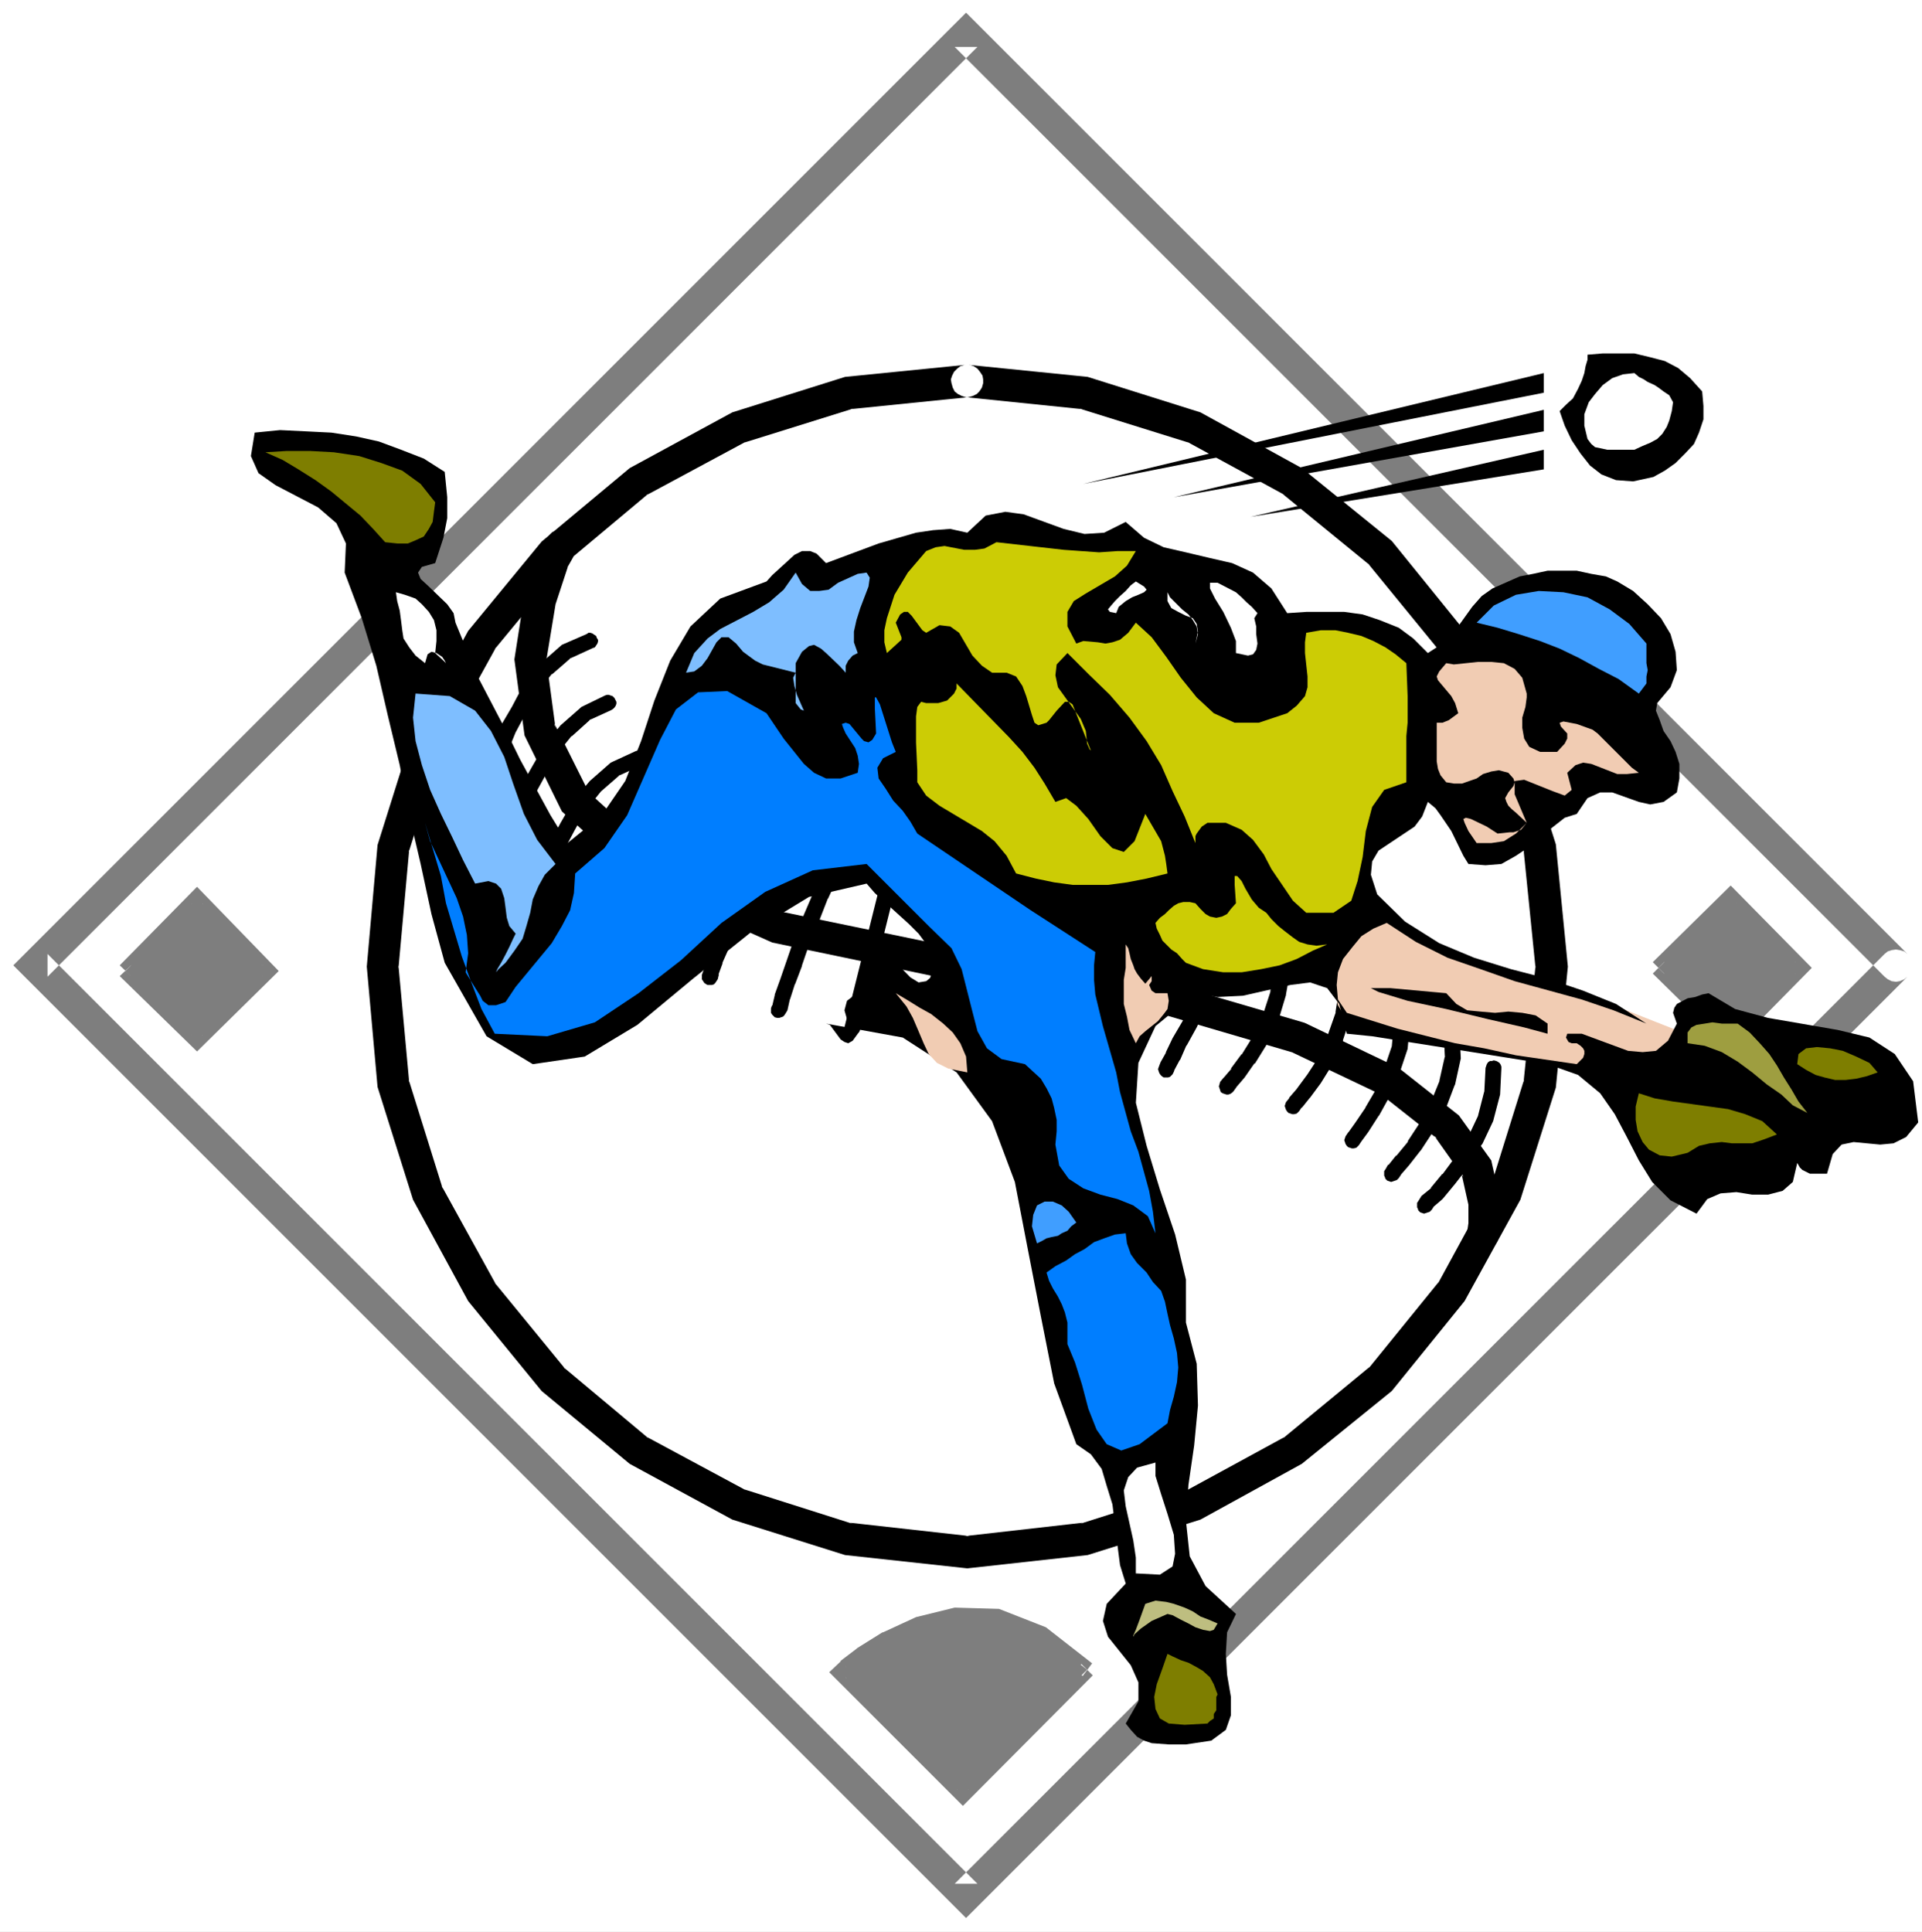 <?xml version="1.0" encoding="UTF-8" standalone="no"?>
<svg
   version="1.0"
   width="129.724mm"
   height="130.394mm"
   id="svg62"
   sodipodi:docname="Pitcher 17.wmf"
   xmlns:inkscape="http://www.inkscape.org/namespaces/inkscape"
   xmlns:sodipodi="http://sodipodi.sourceforge.net/DTD/sodipodi-0.dtd"
   xmlns="http://www.w3.org/2000/svg"
   xmlns:svg="http://www.w3.org/2000/svg">
  <rect width="100%" height="100%" fill="#333333" stroke="none"/>
  <sodipodi:namedview
     id="namedview62"
     pagecolor="#ffffff"
     bordercolor="#000000"
     borderopacity="0.25"
     inkscape:showpageshadow="2"
     inkscape:pageopacity="0.0"
     inkscape:pagecheckerboard="0"
     inkscape:deskcolor="#d1d1d1"
     inkscape:document-units="mm" />
  <defs
     id="defs1">
    <pattern
       id="WMFhbasepattern"
       patternUnits="userSpaceOnUse"
       width="6"
       height="6"
       x="0"
       y="0" />
  </defs>
  <path
     style="fill:#ffffff;fill-opacity:1;fill-rule:evenodd;stroke:none"
     d="M 0,492.829 H 490.294 V 0 H 0 Z"
     id="path1" />
  <path
     style="fill:#7e7e7e;fill-opacity:1;fill-rule:evenodd;stroke:none"
     d="m 277.305,425.933 -31.674,31.993 -31.189,-31.347 1.293,-1.293 4.04,-3.07 6.464,-4.04 8.08,-3.716 9.373,-2.424 10.827,0.323 11.312,4.524 z"
     id="path2" />
  <path
     style="fill:#7e7e7e;fill-opacity:1;fill-rule:evenodd;stroke:none"
     d="m 275.851,424.479 -31.674,31.993 h 2.909 l -31.189,-31.347 -0.162,2.909 1.454,-1.293 -0.162,0.162 4.04,-3.07 h -0.162 l 6.464,-4.04 -0.323,0.162 8.08,-3.716 -0.323,0.162 9.373,-2.262 h -0.646 l 10.827,0.323 -0.646,-0.162 11.474,4.524 -0.485,-0.323 11.474,9.049 2.424,-3.232 -11.797,-9.21 -11.958,-4.686 -11.312,-0.323 -9.858,2.424 -8.403,3.878 h -0.162 l -6.464,4.04 -0.162,0.162 -4.04,3.07 v 0.162 l -2.909,2.747 34.098,34.094 33.128,-33.286 z"
     id="path3" />
  <path
     style="fill:#7e7e7e;fill-opacity:1;fill-rule:evenodd;stroke:none"
     d="m 31.997,247.707 18.261,17.774 18.099,-17.774 -18.099,-18.582 z"
     id="path4" />
  <path
     style="fill:#7e7e7e;fill-opacity:1;fill-rule:evenodd;stroke:none"
     d="m 30.542,249 19.715,19.228 20.846,-20.521 -20.846,-21.491 -19.715,20.036 2.909,2.747 18.261,-18.42 h -2.909 l 18.099,18.42 v -2.747 l -18.099,17.774 h 2.909 l -18.261,-17.774 z"
     id="path5" />
  <path
     style="fill:#7e7e7e;fill-opacity:1;fill-rule:evenodd;stroke:none"
     d="M 423.068,246.899 441.491,265.158 459.428,246.899 441.491,228.802 Z"
     id="path6" />
  <path
     style="fill:#7e7e7e;fill-opacity:1;fill-rule:evenodd;stroke:none"
     d="m 421.614,248.353 19.877,19.552 20.685,-21.006 -20.685,-21.006 -19.877,19.552 2.909,2.909 18.422,-18.097 h -2.909 l 17.938,18.097 v -2.909 l -17.938,18.259 h 2.909 l -18.422,-18.259 z"
     id="path7" />
  <path
     style="fill:#7e7e7e;fill-opacity:1;fill-rule:evenodd;stroke:none"
     d="m 480.759,249.161 0.808,0.646 0.97,0.485 1.131,0.162 0.97,-0.162 1.131,-0.485 0.808,-0.646 0.646,-0.808 0.323,-0.97 0.162,-1.131 -0.162,-0.97 -0.323,-0.97 -0.646,-0.97 L 246.44,3.232 3.394,246.253 246.44,489.274 486.577,249.161 l 0.646,-0.808 0.323,-0.97 0.162,-1.131 -0.162,-0.97 -0.323,-0.97 -0.646,-0.97 -0.808,-0.646 -1.131,-0.323 -0.97,-0.162 -1.131,0.162 -0.97,0.323 -0.808,0.646 -237.229,237.204 h 5.818 L 12.12,243.344 v 5.817 L 249.349,11.957 h -5.818 z"
     id="path8" />
  <path
     style="fill:#000000;fill-opacity:1;fill-rule:evenodd;stroke:none"
     d="m 247.086,101.313 1.131,-0.323 0.97,-0.485 0.646,-0.646 0.646,-0.969 0.323,-1.131 v -0.969 l -0.162,-0.969 -0.646,-0.969 -0.646,-0.808 -0.97,-0.646 -0.97,-0.323 h -1.131 l -30.704,3.07 -28.765,9.049 -26.179,14.219 -22.462,18.744 -18.746,22.783 -14.059,25.853 -9.05,28.762 -2.747,31.024 2.747,30.701 9.05,28.762 14.059,25.853 18.746,22.945 22.462,18.582 26.179,14.219 28.765,9.049 31.189,3.393 30.704,-3.393 28.765,-9.049 25.856,-14.219 22.947,-18.582 18.584,-22.945 14.221,-25.853 9.05,-28.6 3.07,-30.862 -3.07,-31.186 -9.05,-28.6 -14.221,-25.853 -18.584,-22.945 -22.947,-18.582 -25.856,-14.219 -28.765,-9.049 -30.381,-3.07 h -0.97 l -1.131,0.323 -0.808,0.646 -0.808,0.808 -0.485,0.969 -0.323,0.969 0.162,0.969 0.323,1.131 0.485,0.969 0.808,0.646 0.97,0.485 0.97,0.323 29.896,3.07 -0.808,-0.162 27.957,8.725 -0.646,-0.323 25.21,13.735 -0.646,-0.323 22.139,18.097 -0.485,-0.485 18.099,22.137 -0.323,-0.646 13.736,25.207 -0.323,-0.646 8.726,27.792 -0.162,-0.808 3.07,30.378 v -0.808 l -3.07,29.893 0.162,-0.808 -8.726,27.954 0.323,-0.808 -13.736,25.207 0.323,-0.646 -18.099,22.298 0.485,-0.646 -22.139,18.259 0.646,-0.485 -25.21,13.735 0.646,-0.323 -27.957,8.887 0.808,-0.323 -29.896,3.393 h 0.97 l -30.381,-3.393 0.808,0.323 -27.957,-8.887 0.646,0.323 -25.533,-13.735 0.646,0.485 -21.816,-18.259 0.646,0.646 -18.261,-22.298 0.485,0.646 -13.898,-25.207 0.323,0.808 -8.726,-27.954 0.162,0.808 -2.747,-29.893 v 0.808 l 2.747,-30.378 -0.162,0.808 8.726,-27.792 -0.323,0.646 13.898,-25.207 -0.485,0.646 18.261,-22.137 -0.646,0.485 21.816,-18.259 -0.646,0.485 25.533,-13.735 -0.646,0.323 27.957,-8.725 -0.808,0.162 z"
     id="path9" />
  <path
     style="fill:#ffffff;fill-opacity:1;fill-rule:evenodd;stroke:none"
     d="m 143.016,139.285 -1.939,3.716 -3.394,10.341 -2.424,14.866 2.424,18.259 9.05,18.097 19.554,17.774 31.997,14.219 48.48,10.018 49.126,7.756 35.229,10.341 23.594,11.149 14.544,11.472 7.434,10.503 1.939,8.725 v 5.979 l -0.323,2.424 z"
     id="path10" />
  <path
     style="fill:#000000;fill-opacity:1;fill-rule:evenodd;stroke:none"
     d="m 146.733,141.224 0.323,-0.97 0.162,-1.131 -0.162,-0.97 -0.485,-0.97 -0.646,-0.97 -0.808,-0.485 -1.131,-0.485 h -0.97 l -1.131,0.162 -0.97,0.323 -0.808,0.808 -0.646,0.808 -2.101,4.04 -3.555,10.826 -0.162,0.485 -2.424,15.512 2.586,19.39 9.534,19.39 20.685,18.744 32.966,14.704 48.803,10.18 h 0.323 l 49.126,7.756 -0.485,-0.162 35.229,10.341 -0.485,-0.162 23.432,11.149 -0.808,-0.485 14.544,11.472 -0.808,-0.808 7.434,10.503 -0.646,-1.616 1.939,8.725 v -0.808 5.979 -0.485 l -0.323,2.262 v 1.131 l 0.323,0.97 0.485,0.97 0.646,0.808 0.97,0.485 0.97,0.323 h 1.131 l 1.131,-0.323 0.808,-0.485 0.808,-0.808 0.485,-0.808 0.323,-1.131 0.323,-2.262 v -0.646 -6.463 l -2.262,-10.018 -8.242,-11.472 -15.352,-12.119 -23.917,-11.472 -0.485,-0.162 -35.39,-10.341 -0.485,-0.162 -49.126,-7.756 h 0.162 l -48.48,-10.018 0.808,0.162 -31.997,-14.058 1.131,0.646 -19.554,-17.774 0.97,1.131 -9.05,-18.097 0.323,1.293 -2.424,-18.097 v 1.131 l 2.424,-14.704 -0.162,0.485 3.394,-10.341 -0.323,0.646 z"
     id="path11" />
  <path
     style="fill:#000000;fill-opacity:1;fill-rule:evenodd;stroke:none"
     d="m 124.917,194.546 v 0.485 l 0.323,0.485 0.323,0.323 0.323,0.323 0.485,0.323 h 0.485 0.646 l 0.485,-0.323 0.323,-0.323 0.323,-0.323 0.323,-0.485 v -0.485 -1.131 l -0.162,0.646 0.97,-2.909 v 0 l 1.778,-4.363 -0.162,0.323 2.586,-4.848 3.07,-5.655 -0.162,0.162 4.04,-5.009 -0.162,0.323 5.01,-4.363 -0.485,0.323 5.979,-2.747 0.485,-0.162 0.323,-0.485 0.323,-0.485 0.162,-0.485 v -0.485 l -0.323,-0.485 -0.162,-0.485 -0.485,-0.323 -0.485,-0.323 -0.485,-0.162 h -0.485 l -0.485,0.323 -6.302,2.747 -5.333,4.686 -4.363,5.332 -3.07,5.817 -2.747,4.686 -0.162,0.323 -1.616,4.363 v 0 l -1.131,3.393 z"
     id="path12" />
  <path
     style="fill:#000000;fill-opacity:1;fill-rule:evenodd;stroke:none"
     d="m 129.926,210.058 v 0.646 0.485 l 0.323,0.485 0.323,0.323 0.323,0.323 0.485,0.162 0.646,0.162 0.485,-0.162 0.485,-0.162 0.323,-0.323 0.323,-0.485 0.323,-0.485 0.323,-1.293 -0.162,0.162 1.131,-3.07 v 0 l 1.293,-4.363 -0.162,0.323 2.747,-5.009 2.909,-5.332 -0.162,0.162 4.04,-5.009 -0.162,0.323 5.01,-4.524 -0.485,0.323 5.656,-2.585 0.485,-0.323 0.323,-0.323 0.323,-0.485 0.162,-0.485 v -0.485 l -0.323,-0.646 -0.162,-0.323 -0.485,-0.485 -0.485,-0.162 -0.485,-0.162 h -0.485 l -0.485,0.162 -5.979,2.908 -5.333,4.686 -4.202,5.171 -0.162,0.323 -3.07,5.332 -2.909,5.171 -1.293,4.524 v 0 l -0.97,3.07 -0.162,0.162 z"
     id="path13" />
  <path
     style="fill:#000000;fill-opacity:1;fill-rule:evenodd;stroke:none"
     d="m 137.36,224.762 v 0.485 l 0.323,0.485 0.323,0.485 0.323,0.323 0.485,0.162 h 0.485 0.646 l 0.485,-0.162 0.323,-0.323 0.323,-0.485 0.323,-0.485 v -0.485 -1.293 0.485 l 0.97,-3.07 -0.162,0.162 1.778,-4.363 -0.162,0.323 2.747,-5.171 2.909,-5.332 -0.162,0.323 4.04,-5.009 -0.162,0.162 5.01,-4.363 -0.485,0.323 5.979,-2.747 0.485,-0.162 0.323,-0.485 0.323,-0.323 0.162,-0.646 v -0.485 l -0.323,-0.485 -0.162,-0.485 -0.485,-0.323 -0.485,-0.323 h -0.485 -0.485 l -0.485,0.162 -6.302,2.909 -5.333,4.686 -4.202,5.009 -0.162,0.323 -3.07,5.332 -2.747,5.171 -0.162,0.162 -1.616,4.363 -0.162,0.162 -0.97,3.393 z"
     id="path14" />
  <path
     style="fill:#000000;fill-opacity:1;fill-rule:evenodd;stroke:none"
     d="m 149.803,233.326 v 0.485 0.646 l 0.323,0.485 0.323,0.323 0.323,0.323 0.646,0.162 0.485,0.162 0.485,-0.162 0.485,-0.162 0.485,-0.323 0.162,-0.485 0.323,-0.485 0.323,-1.454 -0.162,0.323 0.97,-3.07 v 0.162 l 1.778,-4.524 -0.162,0.323 2.424,-4.848 -0.162,0.162 3.394,-5.655 -0.162,0.162 4.04,-5.009 -0.162,0.162 4.686,-4.363 -0.485,0.323 5.979,-2.585 0.485,-0.323 0.323,-0.323 0.323,-0.485 0.162,-0.485 v -0.485 l -0.323,-0.646 -0.162,-0.323 -0.485,-0.485 -0.323,-0.162 -0.646,-0.162 h -0.485 l -0.485,0.162 -6.302,2.908 -5.01,4.524 -0.162,0.162 -4.04,5.009 -0.162,0.323 -3.394,5.655 -0.162,0.162 -2.262,4.686 -0.162,0.323 -1.616,4.363 v 0 l -0.97,3.07 -0.162,0.162 z"
     id="path15" />
  <path
     style="fill:#000000;fill-opacity:1;fill-rule:evenodd;stroke:none"
     d="m 162.893,241.567 v 0.485 l 0.323,0.485 0.323,0.485 0.485,0.323 0.323,0.162 h 0.646 0.485 l 0.485,-0.162 0.323,-0.323 0.323,-0.485 0.323,-0.485 v -0.485 -0.97 l -0.162,0.646 1.131,-3.07 v 0 l 1.616,-4.363 -0.162,0.323 2.747,-5.009 2.909,-5.332 -0.162,0.162 4.04,-5.009 -0.162,0.162 4.686,-4.363 -0.485,0.323 5.979,-2.747 0.485,-0.162 0.323,-0.485 0.323,-0.323 0.162,-0.646 v -0.485 l -0.323,-0.485 -0.162,-0.485 -0.485,-0.323 -0.323,-0.323 h -0.646 -0.485 l -0.485,0.162 -6.302,2.909 -5.01,4.524 -0.162,0.162 -4.04,5.171 -0.162,0.162 -3.07,5.494 -2.586,5.009 -0.162,0.162 -1.778,4.363 v 0.162 l -1.131,3.393 z"
     id="path16" />
  <path
     style="fill:#000000;fill-opacity:1;fill-rule:evenodd;stroke:none"
     d="m 361.822,306.362 -0.323,0.485 v 0.485 0.646 l 0.162,0.323 0.162,0.485 0.485,0.485 0.485,0.162 0.485,0.162 0.485,-0.162 0.485,-0.162 0.485,-0.162 0.485,-0.485 0.646,-0.97 -0.323,0.323 2.262,-1.939 0.323,-0.323 3.07,-3.716 v 0 l 3.394,-4.363 v -0.162 l 3.394,-5.494 0.162,-0.162 2.747,-5.817 1.778,-6.787 0.323,-6.625 v -0.485 l -0.162,-0.485 -0.323,-0.485 -0.485,-0.323 -0.323,-0.162 -0.646,-0.162 -0.485,0.162 h -0.485 l -0.485,0.323 -0.323,0.485 -0.162,0.485 -0.162,0.485 -0.323,6.302 v -0.323 l -1.616,6.302 0.162,-0.323 -2.747,5.817 0.162,-0.323 -3.394,5.494 v -0.162 l -3.232,4.363 v -0.162 l -3.07,3.716 0.323,-0.162 -2.586,2.101 z"
     id="path17" />
  <path
     style="fill:#000000;fill-opacity:1;fill-rule:evenodd;stroke:none"
     d="m 353.419,298.282 -0.323,0.485 v 0.485 0.646 l 0.162,0.323 0.162,0.485 0.485,0.485 0.485,0.162 0.485,0.162 0.485,-0.162 0.485,-0.162 0.485,-0.162 0.485,-0.485 0.646,-0.97 -0.162,0.162 2.101,-2.424 v 0 l 2.909,-3.716 0.162,-0.162 3.07,-4.686 v -0.162 l 3.07,-5.332 0.162,-0.323 2.262,-5.979 0.162,-0.323 1.454,-6.625 -0.323,-6.786 -0.162,-0.485 -0.162,-0.485 -0.485,-0.323 -0.323,-0.323 -0.646,-0.162 h -0.485 -0.485 l -0.485,0.323 -0.323,0.323 -0.323,0.485 -0.162,0.485 v 0.485 l 0.323,6.463 v -0.646 l -1.454,6.463 0.162,-0.323 -2.424,5.979 0.162,-0.162 -2.909,5.332 v -0.162 l -3.07,4.686 h 0.162 l -3.07,3.716 v -0.162 l -1.939,2.424 h -0.162 z"
     id="path18" />
  <path
     style="fill:#000000;fill-opacity:1;fill-rule:evenodd;stroke:none"
     d="m 343.238,289.88 -0.162,0.485 -0.162,0.485 0.162,0.485 0.162,0.485 0.323,0.485 0.323,0.323 0.485,0.162 0.485,0.162 h 0.485 l 0.646,-0.162 0.323,-0.323 0.323,-0.323 0.646,-0.969 v 0 l 1.778,-2.424 v 0 l 2.586,-4.04 0.162,-0.162 2.586,-4.686 0.162,-0.162 2.424,-5.655 v -0.162 l 2.101,-6.302 0.646,-7.11 -0.646,-6.302 -0.162,-0.485 -0.162,-0.646 -0.485,-0.323 -0.485,-0.162 -0.485,-0.162 h -0.485 -0.485 l -0.485,0.323 -0.323,0.323 -0.323,0.485 -0.162,0.646 v 0.485 l 0.646,5.979 v -0.485 l -0.646,6.786 0.162,-0.485 -2.101,6.14 v -0.162 l -2.262,5.655 0.162,-0.162 -2.747,4.686 0.162,-0.162 -2.747,4.04 v 0 l -1.616,2.262 -0.162,0.162 z"
     id="path19" />
  <path
     style="fill:#000000;fill-opacity:1;fill-rule:evenodd;stroke:none"
     d="m 328.048,281.155 -0.162,0.485 -0.162,0.485 0.162,0.485 0.162,0.485 0.323,0.485 0.323,0.323 0.485,0.162 0.485,0.162 h 0.485 l 0.646,-0.162 0.323,-0.323 0.323,-0.323 0.646,-0.97 v 0.162 l 1.939,-2.424 0.162,-0.162 2.747,-3.716 v 0 l 2.909,-4.686 0.323,-0.323 2.424,-5.817 v -0.162 l 1.939,-5.979 0.162,-0.323 0.97,-6.625 -0.646,-6.625 -0.162,-0.485 -0.162,-0.485 -0.485,-0.485 -0.323,-0.162 -0.646,-0.162 h -0.485 -0.485 l -0.485,0.323 -0.323,0.323 -0.323,0.485 -0.162,0.485 v 0.485 l 0.646,6.463 v -0.485 l -0.97,6.302 0.162,-0.323 -2.101,5.979 v -0.162 l -2.424,5.817 0.323,-0.323 -3.07,4.686 v 0 l -2.747,3.716 0.162,-0.162 -2.101,2.424 v 0.162 z"
     id="path20" />
  <path
     style="fill:#000000;fill-opacity:1;fill-rule:evenodd;stroke:none"
     d="m 311.241,275.984 -0.162,0.646 -0.162,0.485 0.162,0.485 0.162,0.485 0.162,0.485 0.485,0.323 0.485,0.162 0.485,0.162 h 0.485 l 0.485,-0.162 0.485,-0.323 0.323,-0.323 0.808,-1.131 -0.162,0.162 1.939,-2.262 0.162,-0.162 2.586,-3.716 h 0.162 l 2.909,-4.686 0.162,-0.323 2.747,-5.817 0.162,-0.162 1.939,-6.463 v -0.162 l 1.131,-6.302 -0.323,-6.625 -0.162,-0.485 -0.162,-0.485 -0.323,-0.485 -0.485,-0.323 h -0.485 l -0.485,-0.162 -0.646,0.162 -0.323,0.162 -0.485,0.323 -0.323,0.485 -0.162,0.485 v 0.485 l 0.323,6.463 v -0.485 l -1.131,6.14 0.162,-0.323 -2.101,6.463 0.162,-0.323 -2.586,5.655 v -0.162 l -2.909,4.686 v -0.162 l -2.747,3.716 h 0.162 l -1.939,2.262 -0.162,0.162 z"
     id="path21" />
  <path
     style="fill:#000000;fill-opacity:1;fill-rule:evenodd;stroke:none"
     d="m 179.053,248.676 v 0.646 0.485 l 0.323,0.485 0.323,0.485 0.485,0.323 0.323,0.162 h 0.646 0.485 l 0.485,-0.162 0.323,-0.323 0.323,-0.485 0.323,-0.485 0.323,-1.293 -0.162,0.162 1.131,-3.07 -0.162,0.162 1.939,-4.363 v 0 l 2.747,-5.332 2.747,-5.332 -0.162,0.162 3.394,-5.171 v 0.162 l 3.07,-4.363 -0.485,0.485 3.07,-2.424 0.323,-0.323 0.323,-0.485 0.162,-0.485 v -0.646 l -0.162,-0.485 -0.323,-0.485 -0.323,-0.323 -0.485,-0.323 h -0.485 -0.646 -0.485 l -0.485,0.323 -3.232,2.585 -3.232,4.524 v 0.162 l -3.394,5.009 -0.162,0.162 -2.586,5.494 -2.747,5.332 v 0 l -1.939,4.363 -0.162,0.323 -0.97,3.07 v 0 z"
     id="path22" />
  <path
     style="fill:#000000;fill-opacity:1;fill-rule:evenodd;stroke:none"
     d="m 295.566,272.268 -0.162,0.485 0.162,0.485 0.162,0.485 0.323,0.485 0.323,0.323 0.485,0.323 h 0.646 0.485 l 0.485,-0.162 0.323,-0.323 0.323,-0.323 0.323,-0.646 0.323,-0.97 -0.162,0.485 1.293,-2.424 0.162,-0.162 1.616,-3.716 v 0.162 l 2.586,-4.686 0.162,-0.323 2.101,-5.332 v -0.323 l 1.778,-5.979 v 0 l 1.293,-6.463 v -0.323 l 0.646,-5.979 v -0.485 l -0.162,-0.646 -0.162,-0.323 -0.485,-0.323 -0.485,-0.323 -0.485,-0.162 h -0.485 l -0.485,0.162 -0.485,0.323 -0.323,0.323 -0.323,0.485 -0.162,0.485 -0.646,6.14 0.162,-0.162 -1.454,6.463 v -0.162 l -1.616,5.979 v -0.162 l -1.939,5.332 0.162,-0.162 -2.747,4.686 v 0 l -1.778,3.716 0.162,-0.162 -1.454,2.585 z"
     id="path23" />
  <path
     style="fill:#000000;fill-opacity:1;fill-rule:evenodd;stroke:none"
     d="m 196.829,256.756 -0.162,0.485 v 0.485 0.646 l 0.323,0.485 0.323,0.323 0.323,0.323 0.646,0.162 h 0.485 l 0.485,-0.162 0.485,-0.162 0.323,-0.323 0.323,-0.485 0.485,-0.808 0.646,-2.909 v 0.162 l 1.293,-4.04 v 0.162 l 1.778,-4.686 v -0.162 l 1.939,-5.655 v 0 l 2.424,-5.655 2.262,-5.817 v 0.162 l 2.586,-5.655 0.323,-0.485 v -0.646 l -0.162,-0.485 -0.323,-0.485 -0.323,-0.323 -0.485,-0.323 -0.485,-0.162 h -0.485 l -0.485,0.162 -0.485,0.162 -0.485,0.323 -0.162,0.485 -2.747,5.655 v 0.162 l -2.424,5.655 -2.424,5.817 v 0.162 l -1.939,5.655 v 0 l -1.616,4.686 v 0 l -1.454,4.04 v 0.162 l -0.646,2.747 0.162,-0.485 z"
     id="path24" />
  <path
     style="fill:#000000;fill-opacity:1;fill-rule:evenodd;stroke:none"
     d="m 215.574,261.441 -0.162,0.646 0.162,0.485 0.162,0.485 0.323,0.485 0.485,0.323 0.323,0.162 h 0.646 0.485 l 0.485,-0.162 0.485,-0.323 0.323,-0.485 0.162,-0.485 9.05,-36.356 v -0.485 -0.646 l -0.162,-0.323 -0.323,-0.485 -0.485,-0.323 -0.485,-0.162 h -0.646 -0.485 l -0.485,0.162 -0.323,0.323 -0.323,0.485 -0.162,0.485 z"
     id="path25" />
  <path
     style="fill:#000000;fill-opacity:1;fill-rule:evenodd;stroke:none"
     d="m 233.673,263.865 -0.162,0.485 0.162,0.485 0.162,0.646 0.323,0.323 0.485,0.323 0.485,0.162 0.485,0.162 0.485,-0.162 0.485,-0.162 0.485,-0.323 0.323,-0.485 0.162,-0.485 9.05,-35.871 0.162,-0.485 -0.162,-0.646 -0.162,-0.485 -0.323,-0.323 -0.485,-0.323 -0.485,-0.162 -0.485,-0.162 -0.485,0.162 -0.485,0.162 -0.485,0.323 -0.323,0.485 -0.162,0.323 z"
     id="path26" />
  <path
     style="fill:#000000;fill-opacity:1;fill-rule:evenodd;stroke:none"
     d="m 251.126,264.996 v 0.485 0.485 l 0.323,0.485 0.323,0.485 0.323,0.323 0.485,0.162 h 0.646 0.485 l 0.485,-0.323 0.323,-0.323 0.323,-0.323 0.162,-0.646 8.726,-35.871 0.162,-0.485 -0.162,-0.646 -0.162,-0.323 -0.323,-0.485 -0.485,-0.323 -0.485,-0.162 h -0.485 -0.485 l -0.485,0.323 -0.485,0.323 -0.323,0.323 -0.162,0.485 z"
     id="path27" />
  <path
     style="fill:#000000;fill-opacity:1;fill-rule:evenodd;stroke:none"
     d="m 266.64,266.935 -0.162,0.646 0.162,0.485 0.162,0.485 0.323,0.323 0.485,0.323 0.485,0.162 0.485,0.162 0.485,-0.162 0.485,-0.162 0.485,-0.323 0.323,-0.485 0.162,-0.485 8.726,-36.033 0.162,-0.485 -0.162,-0.485 -0.162,-0.485 -0.323,-0.323 -0.485,-0.323 -0.485,-0.323 h -0.485 -0.485 l -0.485,0.323 -0.485,0.323 -0.323,0.485 -0.162,0.485 z"
     id="path28" />
  <path
     style="fill:#000000;fill-opacity:1;fill-rule:evenodd;stroke:none"
     d="m 280.376,269.844 v 0.485 l 0.162,0.485 0.323,0.485 0.485,0.323 0.485,0.162 h 0.485 0.646 l 0.485,-0.162 0.323,-0.323 0.323,-0.485 0.162,-0.485 0.162,-0.485 v -0.646 l -0.323,0.97 0.97,-1.616 0.162,-0.162 1.454,-2.747 v -0.162 l 1.616,-3.555 v -0.162 l 1.778,-5.009 V 256.594 l 1.939,-6.302 v -0.162 l 2.101,-7.433 v 0 l 1.616,-8.402 0.162,-0.646 -0.162,-0.485 -0.162,-0.485 -0.323,-0.323 -0.485,-0.323 -0.485,-0.162 h -0.485 -0.646 l -0.485,0.323 -0.323,0.323 -0.323,0.323 -0.162,0.646 -1.616,8.402 v -0.162 l -2.101,7.433 v -0.162 l -1.939,6.463 v 0 l -1.616,5.009 v -0.323 l -1.616,3.716 v 0 l -1.293,2.747 v -0.162 l -1.293,2.101 z"
     id="path29" />
  <path
     style="fill:#f1ccb3;fill-opacity:1;fill-rule:evenodd;stroke:none"
     d="m 411.595,256.432 16.806,6.625 -2.586,4.04 -3.394,2.424 -3.394,0.646 -3.717,-0.323 -3.394,-0.97 -2.262,-1.454 -2.101,-0.97 -0.646,-0.323 -4.04,6.463 -56.883,-11.149 -0.323,-0.323 -0.323,-0.323 -1.131,-0.323 -0.646,-1.131 -1.293,-1.293 -0.97,-1.616 -0.646,-2.424 -1.131,-2.747 v -3.555 l 1.454,-3.07 1.939,-3.07 2.747,-2.747 2.747,-2.262 2.586,-1.777 1.778,-0.97 0.97,-0.323 0.97,0.97 1.293,0.97 2.747,1.777 3.394,1.939 4.686,2.424 6.141,2.747 8.08,2.909 7.757,2.424 6.302,2.424 5.494,1.293 3.878,1.293 3.394,0.646 2.101,0.808 0.97,0.323 z"
     id="path30" />
  <path
     style="fill:#000000;fill-opacity:1;fill-rule:evenodd;stroke:none"
     d="m 113.443,120.379 0.646,6.463 v 5.332 l -0.97,5.009 -2.101,6.463 -3.394,0.97 -0.97,1.454 0.646,1.616 2.101,1.939 4.686,4.524 1.616,2.262 0.485,2.424 5.656,13.735 7.434,14.219 3.394,6.948 7.757,14.219 4.363,7.11 8.726,-7.11 5.979,-8.725 4.04,-10.18 3.394,-10.341 4.04,-10.18 5.171,-8.725 7.595,-7.11 11.797,-4.363 1.454,-1.616 3.717,-3.393 1.939,-1.777 1.939,-0.97 h 2.101 l 1.616,0.646 2.424,2.424 13.413,-5.009 9.534,-2.747 4.363,-0.646 4.363,-0.323 4.363,0.97 4.686,-4.363 5.01,-0.97 4.686,0.646 10.181,3.716 5.333,1.293 5.01,-0.323 5.494,-2.747 4.686,4.04 5.01,2.424 5.656,1.293 6.141,1.454 5.656,1.293 5.333,2.424 4.686,4.04 4.04,6.302 4.848,-0.323 h 5.01 4.686 l 4.686,0.646 4.363,1.454 4.848,1.939 3.717,2.747 3.717,3.716 3.232,-2.101 2.747,-2.262 5.333,-7.433 2.424,-2.747 2.747,-1.939 6.949,-3.07 3.394,-0.646 3.717,-0.808 h 7.434 l 3.717,0.808 3.717,0.646 2.909,1.293 4.04,2.424 3.717,3.393 3.394,3.555 2.424,4.04 1.293,4.524 0.323,4.686 -1.616,4.363 -3.394,4.04 -0.323,1.939 0.97,2.424 0.97,2.747 1.778,2.585 1.293,2.747 0.97,3.07 v 3.716 l -0.646,3.555 -3.394,2.424 -3.394,0.646 -2.909,-0.646 -6.787,-2.424 h -3.07 l -3.232,1.454 -2.747,4.04 -3.07,0.97 -5.979,4.686 -3.07,2.747 -3.394,2.262 -3.717,2.101 -4.04,0.323 -4.363,-0.323 -1.293,-2.101 -3.07,-6.302 -2.747,-4.04 -1.293,-1.777 -1.939,-1.616 -1.454,3.716 -1.939,2.585 -9.211,6.14 -1.616,2.747 -0.323,3.393 1.616,5.009 7.11,6.948 8.726,5.494 8.888,3.716 9.373,2.909 9.373,2.424 9.05,3.07 8.403,3.393 7.757,5.009 -8.403,-3.393 -8.08,-2.747 -17.13,-4.686 -8.726,-3.07 -8.403,-2.909 -8.08,-4.04 -7.434,-4.847 -3.394,1.454 -3.07,1.939 -2.262,2.747 -2.424,3.07 -1.293,3.393 -0.323,3.232 0.323,3.716 2.262,3.393 12.928,4.04 14.706,3.716 7.434,1.293 8.08,1.777 15.514,2.262 1.616,-1.616 0.323,-0.97 v -0.808 l -0.323,-0.646 -0.646,-0.646 -0.97,-0.646 h -1.293 l -0.808,-0.323 -0.646,-1.131 0.323,-0.97 h 3.717 l 11.797,4.363 3.717,0.323 3.394,-0.323 3.07,-2.585 2.262,-4.363 -0.97,-2.747 0.323,-1.293 0.646,-0.97 2.747,-1.454 1.939,-0.323 1.778,-0.646 1.616,-0.323 6.787,4.04 8.403,2.262 17.776,3.07 8.08,1.939 6.464,4.201 4.686,6.948 1.293,10.503 -3.07,3.716 -3.232,1.616 -3.394,0.323 -6.787,-0.646 -3.07,0.646 -2.262,2.424 -1.454,5.009 h -4.363 l -1.939,-0.969 -0.646,-0.646 -0.646,-1.131 -1.131,4.847 -2.586,2.262 -3.717,0.97 h -4.04 l -4.04,-0.646 -4.04,0.323 -3.394,1.454 -2.747,3.716 -6.626,-3.393 -4.686,-4.686 -3.394,-5.494 -3.07,-5.979 -3.07,-5.817 -3.717,-5.332 -5.656,-4.686 -7.757,-2.747 -19.23,-3.07 -25.533,-4.04 -6.464,-0.646 -1.939,-7.594 -3.07,-4.04 -4.363,-1.454 -5.01,0.646 -12.12,2.747 -6.464,0.323 -5.656,-0.969 -10.181,8.402 -4.363,9.372 -0.646,10.18 2.747,10.988 3.394,11.149 3.878,11.472 2.747,11.472 v 10.988 l 2.747,10.503 0.323,10.664 -0.97,10.18 -1.454,10.018 -0.646,9.21 0.97,9.049 4.04,7.594 7.757,7.11 -2.262,4.686 -0.323,5.494 0.323,5.332 0.97,5.655 v 4.686 l -1.293,3.716 -3.717,2.747 -6.464,0.97 h -4.363 l -4.363,-0.323 -1.939,-0.646 -1.778,-0.97 -1.616,-1.777 -1.293,-1.616 3.232,-5.655 v -4.847 l -1.939,-4.363 -5.818,-7.271 -1.293,-4.04 0.97,-4.363 4.848,-5.171 -1.454,-4.686 -0.646,-5.009 -1.293,-10.503 -1.454,-4.686 -1.293,-4.363 -2.747,-3.716 -3.717,-2.585 -5.656,-15.512 -3.394,-17.128 -3.394,-17.451 -3.232,-16.805 -5.818,-15.512 -9.05,-12.442 -13.736,-8.887 -19.554,-3.555 0.97,0.323 2.747,3.716 0.97,0.646 0.97,0.323 1.131,-0.646 1.293,-1.777 -2.747,-3.716 -0.646,-2.262 0.646,-2.424 2.101,-1.616 1.616,-1.939 1.293,-2.101 0.808,-3.07 -0.808,-3.716 2.747,-0.646 2.424,0.97 5.979,6.14 2.101,1.293 1.939,-0.323 2.747,-2.262 -0.97,-3.716 -1.454,-3.07 -2.262,-3.07 -2.424,-2.424 -8.726,-7.918 -2.101,-2.424 -14.706,3.393 -14.867,9.049 -14.706,11.796 -14.221,11.796 -13.413,8.079 -13.251,1.939 -11.797,-7.11 -10.666,-18.744 -3.394,-12.442 -2.747,-12.765 -2.909,-12.442 -2.424,-12.765 -3.07,-12.765 -2.909,-12.603 -3.717,-12.119 -4.363,-11.634 0.323,-7.433 -2.424,-5.171 -4.686,-4.04 -10.827,-5.655 -4.363,-3.07 -1.939,-4.363 0.97,-5.979 6.464,-0.646 6.626,0.323 6.464,0.323 6.302,0.97 5.818,1.293 5.656,2.101 5.818,2.262 z"
     id="path31" />
  <path
     style="fill:#7e7e00;fill-opacity:1;fill-rule:evenodd;stroke:none"
     d="m 111.019,128.135 -0.323,2.424 -0.323,2.585 -0.97,1.777 -1.293,1.939 -2.101,0.969 -1.939,0.808 h -2.747 l -3.07,-0.323 -3.07,-3.393 -3.232,-3.393 -3.717,-3.07 -3.717,-3.07 -4.04,-2.908 -4.363,-2.747 -4.04,-2.424 -4.363,-1.939 5.333,-0.323 h 6.141 l 5.979,0.323 6.464,0.97 5.656,1.777 5.333,1.939 4.686,3.393 z"
     id="path32" />
  <path
     style="fill:#cccc05;fill-opacity:1;fill-rule:evenodd;stroke:none"
     d="m 254.197,138.315 17.13,1.939 9.05,0.646 4.686,-0.323 h 4.686 l -2.262,3.716 -3.07,2.747 -7.434,4.363 -3.07,1.939 -1.616,2.747 v 3.716 l 2.262,4.363 1.778,-0.646 3.717,0.323 1.939,0.323 1.778,-0.323 1.939,-0.646 2.101,-1.777 1.939,-2.585 4.04,3.716 3.717,5.009 3.717,5.332 4.04,5.009 4.363,4.04 5.333,2.424 h 6.141 l 7.272,-2.424 2.424,-1.939 2.101,-2.424 0.646,-2.262 v -2.747 l -0.646,-5.979 v -2.747 l 0.323,-2.424 3.717,-0.646 h 3.717 l 3.232,0.646 3.394,0.808 3.07,1.293 3.07,1.616 2.586,1.777 2.747,2.262 0.323,8.402 v 3.393 3.393 l -0.323,3.393 v 7.11 4.686 l -5.656,1.939 -3.07,4.363 -1.616,6.14 -0.808,6.625 -1.293,6.14 -1.616,5.009 -4.525,3.07 h -6.949 l -3.394,-3.07 -2.747,-4.04 -2.747,-4.04 -1.939,-3.716 -2.747,-3.716 -2.909,-2.585 -4.04,-1.777 h -4.686 l -1.454,0.969 -1.293,1.777 -0.323,0.646 v 0.97 0.808 l -2.747,-6.787 -3.07,-6.463 -2.909,-6.625 -3.717,-6.14 -4.363,-5.979 -5.01,-5.817 -5.494,-5.332 -5.333,-5.332 -2.747,2.909 -0.323,2.747 0.646,3.07 5.818,8.079 1.293,3.07 0.323,3.232 0.646,1.454 0.323,0.323 -4.686,-11.796 -0.97,-0.646 h -0.97 l -2.101,2.262 -1.939,2.424 -0.646,0.646 -2.101,0.646 -0.97,-0.646 -0.646,-1.939 -1.454,-4.848 -0.97,-2.585 -1.616,-2.424 -2.424,-0.97 h -3.717 l -2.586,-1.777 -2.424,-2.585 -3.394,-5.817 -2.262,-1.616 -2.747,-0.323 -3.394,1.939 -0.97,-0.646 -2.747,-3.716 -0.97,-0.97 h -0.97 l -0.97,0.646 -1.131,2.101 1.454,3.716 v 0.646 l -3.717,3.393 -0.646,-2.747 v -3.07 l 0.646,-3.07 1.939,-5.979 3.394,-5.655 4.686,-5.494 2.424,-0.97 2.262,-0.323 5.01,0.97 h 2.747 l 2.424,-0.323 z"
     id="path33" />
  <path
     style="fill:#7ebeff;fill-opacity:1;fill-rule:evenodd;stroke:none"
     d="m 221.069,146.071 0.808,1.293 -0.323,2.262 -2.101,5.494 -0.97,3.07 -0.646,2.908 v 2.747 l 0.97,2.747 -1.293,0.646 -1.131,1.293 -0.646,1.293 v 1.777 l -1.616,-1.777 -3.394,-3.232 -1.293,-1.131 -1.778,-0.97 -1.293,0.323 -1.778,1.454 -1.616,2.909 v 10.18 l 1.293,1.616 0.808,0.323 -1.778,-4.04 -0.646,-2.262 -0.323,-2.101 0.646,-1.293 -8.403,-2.101 -1.939,-0.97 -3.07,-2.262 -1.778,-2.101 -1.939,-1.616 h -1.778 l -1.293,1.293 -2.262,4.04 -1.454,1.939 -1.939,1.454 -2.101,0.323 2.101,-5.009 3.394,-3.716 3.232,-2.424 8.403,-4.363 4.04,-2.424 3.717,-3.232 3.07,-4.363 1.616,2.909 2.101,1.777 h 2.262 l 2.424,-0.323 2.424,-1.777 5.01,-2.262 z"
     id="path34" />
  <path
     style="fill:#ffffff;fill-opacity:1;fill-rule:evenodd;stroke:none"
     d="m 284.739,156.412 -1.616,-0.323 -0.485,-0.646 0.808,-0.969 0.97,-1.131 1.293,-1.293 1.454,-1.293 1.293,-1.454 1.293,-0.97 2.101,1.293 0.646,0.808 -0.646,0.646 -1.454,0.646 -1.616,0.646 -1.616,0.969 -1.778,1.454 z"
     id="path35" />
  <path
     style="fill:#ffffff;fill-opacity:1;fill-rule:evenodd;stroke:none"
     d="m 320.776,156.412 -0.808,1.293 0.485,2.101 v 1.939 l 0.323,2.424 -0.323,1.616 -0.808,1.131 -1.293,0.323 -3.07,-0.646 v -3.07 l -1.293,-3.393 -1.939,-4.04 -2.101,-3.393 -1.293,-2.585 v -1.454 h 1.939 l 4.686,2.424 1.454,1.293 1.293,1.293 1.293,1.131 z"
     id="path36" />
  <path
     style="fill:#ffffff;fill-opacity:1;fill-rule:evenodd;stroke:none"
     d="m 111.019,166.592 2.101,1.939 0.646,0.646 -0.323,-0.646 -0.646,-0.97 -1.454,-0.97 -1.293,-0.323 -0.97,0.646 -0.646,2.262 -2.424,-1.939 -1.616,-2.101 -1.454,-2.262 -0.323,-2.101 -0.323,-2.585 -0.323,-2.424 -0.646,-2.424 -0.323,-2.262 2.262,0.646 2.747,0.97 1.616,1.454 1.778,1.939 1.293,2.101 0.646,2.585 v 2.747 z"
     id="path37" />
  <path
     style="fill:#ffffff;fill-opacity:1;fill-rule:evenodd;stroke:none"
     d="m 304.939,164.168 0.646,-3.07 -0.323,-1.939 -0.97,-1.454 -1.778,-0.646 -1.939,-0.97 -1.778,-0.97 -0.97,-1.777 v -2.262 l 0.646,1.293 1.778,1.777 1.293,1.293 1.616,1.293 1.131,1.454 0.97,1.616 0.323,1.939 z"
     id="path38" />
  <path
     style="fill:#409eff;fill-opacity:1;fill-rule:evenodd;stroke:none"
     d="m 419.998,164.168 v 1.293 1.777 1.939 l 0.323,1.777 -0.323,1.616 v 1.777 l -0.97,1.293 -0.97,1.293 -5.171,-3.716 -5.01,-2.585 -5.01,-2.747 -5.01,-2.424 -5.01,-1.939 -5.494,-1.777 -5.333,-1.616 -5.333,-1.293 4.363,-4.363 5.656,-2.747 5.818,-0.97 6.302,0.323 6.141,1.293 5.656,3.07 5.01,3.716 z"
     id="path39" />
  <path
     style="fill:#f1ccb3;fill-opacity:1;fill-rule:evenodd;stroke:none"
     d="m 389.456,176.934 v 0.97 l -0.323,2.424 -0.808,2.747 v 2.585 l 0.485,2.747 1.293,2.101 2.747,1.293 h 4.363 l 1.939,-2.101 0.646,-1.293 v -1.293 l -1.616,-1.777 -0.323,-0.97 0.97,-0.323 3.394,0.646 4.04,1.454 1.293,0.97 8.726,8.725 1.778,1.293 -3.07,0.323 h -2.424 l -6.626,-2.585 -2.101,-0.323 -1.939,0.646 -2.101,1.939 1.131,4.363 -1.778,1.454 -3.07,-1.131 -7.272,-2.909 -2.424,0.323 v 3.393 l 3.07,7.271 -2.747,2.747 -3.07,1.939 -3.232,0.485 h -3.717 l -2.101,-3.07 -0.97,-2.101 -0.323,-0.97 0.646,-0.323 1.293,0.323 4.04,1.939 2.747,1.777 3.07,-0.323 h 0.97 l 1.939,-0.646 1.454,-1.777 -2.747,-2.585 -0.97,-0.808 -0.97,-0.97 -0.485,-0.97 -0.323,-0.97 0.808,-1.454 1.293,-1.616 0.323,-0.969 -0.323,-0.97 -1.293,-1.454 -2.424,-0.646 -1.939,0.323 -2.101,0.646 -1.616,1.131 -3.717,1.293 h -2.101 l -1.939,-0.323 -1.454,-1.777 -0.646,-1.616 -0.323,-1.939 v -3.716 -2.101 -4.04 h 1.454 l 1.616,-0.646 2.424,-1.777 -0.808,-2.585 -0.97,-1.777 -3.394,-4.04 -0.323,-0.969 0.646,-1.293 1.778,-2.101 1.939,0.323 6.141,-0.646 h 3.394 l 3.232,0.323 2.747,1.454 1.939,2.262 z"
     id="path40" />
  <path
     style="fill:#007eff;fill-opacity:1;fill-rule:evenodd;stroke:none"
     d="m 218.806,197.131 0.323,-2.262 -0.323,-2.101 -0.646,-1.939 -2.424,-3.716 -0.646,-1.454 -0.323,-0.97 0.97,-0.323 0.97,0.323 3.07,3.716 0.646,0.646 1.131,0.323 0.97,-0.646 0.97,-1.616 -0.323,-6.463 v -2.747 h 0.323 l 0.97,1.777 3.07,9.695 0.97,2.424 -3.232,1.616 -1.454,2.424 0.323,2.747 1.778,2.585 1.939,3.07 2.424,2.585 1.939,2.747 1.778,3.07 28.926,19.552 16.483,10.664 -0.323,3.393 v 3.716 l 0.323,3.716 1.939,8.079 3.394,11.796 0.97,5.009 2.747,10.018 1.939,5.171 2.747,10.018 0.97,5.332 0.646,5.494 -1.939,-4.363 -3.717,-2.747 -4.04,-1.616 -4.363,-1.131 -4.363,-1.616 -3.717,-2.424 -2.424,-3.393 -0.97,-5.332 0.323,-3.393 v -2.909 l -0.646,-3.07 -0.646,-2.424 -1.293,-2.585 -1.454,-2.424 -4.04,-3.716 -5.979,-1.293 -3.717,-2.747 -2.424,-4.363 -1.293,-5.009 -2.747,-10.826 -2.586,-5.332 -5.818,-5.655 -15.837,-15.835 -13.736,1.616 -12.12,5.494 -11.15,7.918 -10.342,9.533 -10.827,8.402 -11.15,7.433 -12.12,3.555 -13.413,-0.646 -3.394,-6.302 -2.586,-6.786 -2.424,-6.625 -4.04,-13.573 -1.293,-6.948 -4.04,-13.573 1.293,4.686 6.787,14.542 1.616,4.686 0.97,4.686 0.323,4.686 -0.646,4.847 1.778,2.909 1.939,3.07 0.646,1.293 1.454,1.131 h 1.939 l 2.424,-0.808 2.586,-3.878 9.211,-11.149 2.586,-4.363 2.101,-4.04 0.97,-4.363 0.323,-5.009 7.434,-6.463 5.818,-8.402 8.403,-19.228 4.04,-7.756 5.656,-4.363 7.434,-0.323 10.019,5.655 4.363,6.463 5.171,6.463 2.586,2.262 3.07,1.454 h 3.717 z"
     id="path41" />
  <path
     style="fill:#cccc05;fill-opacity:1;fill-rule:evenodd;stroke:none"
     d="m 269.225,204.564 2.747,-0.97 2.586,1.939 3.07,3.393 3.07,4.363 3.07,3.07 2.909,0.97 2.747,-2.747 2.747,-6.948 4.04,6.948 0.97,3.716 0.323,2.101 0.323,2.424 -5.333,1.293 -5.01,0.97 -4.848,0.646 h -4.363 -4.686 l -4.686,-0.646 -4.686,-0.97 -5.01,-1.293 -2.424,-4.524 -3.07,-3.716 -3.232,-2.585 -10.827,-6.463 -3.394,-2.585 -2.262,-3.393 v -3.07 l -0.323,-7.11 v -6.625 l 0.323,-2.424 0.97,-1.293 1.293,0.323 h 3.07 l 2.262,-0.646 1.778,-1.777 0.646,-1.293 v -1.293 l 13.413,13.735 3.394,3.716 3.07,4.04 2.586,4.04 z"
     id="path42" />
  <path
     style="fill:#7ebeff;fill-opacity:1;fill-rule:evenodd;stroke:none"
     d="m 141.723,220.399 -2.747,2.747 -1.616,2.909 -1.454,3.393 -0.646,3.393 -0.97,3.393 -0.97,3.232 -2.101,3.07 -2.262,3.07 -1.778,1.616 -0.646,0.808 0.323,-0.808 0.97,-1.616 1.131,-2.101 0.97,-1.939 0.97,-2.101 0.646,-1.293 -1.616,-1.939 -0.646,-2.101 -0.323,-2.585 -0.323,-2.424 -0.808,-2.424 -1.293,-1.293 -1.939,-0.646 -3.394,0.646 -3.07,-5.979 -2.747,-5.817 -2.909,-5.979 -2.747,-6.14 -2.101,-6.302 -1.616,-6.14 -0.646,-5.979 0.646,-6.14 8.726,0.646 6.464,3.716 4.04,5.171 3.394,6.625 2.262,6.786 2.747,7.756 3.394,6.625 z"
     id="path43" />
  <path
     style="fill:#cccc05;fill-opacity:1;fill-rule:evenodd;stroke:none"
     d="m 338.552,240.92 -3.717,1.616 -4.04,2.101 -4.363,1.616 -4.686,0.97 -5.01,0.808 h -4.686 l -5.171,-0.808 -4.363,-1.616 -0.97,-0.97 -1.293,-1.454 -1.454,-0.97 -0.97,-0.97 -1.293,-1.293 -0.646,-1.454 -0.808,-1.616 -0.323,-1.454 1.131,-1.293 1.293,-0.969 0.97,-0.97 1.293,-1.131 1.131,-0.646 1.293,-0.323 h 1.616 l 1.454,0.323 1.293,1.454 1.293,1.293 1.131,0.646 1.616,0.323 1.454,-0.323 1.293,-0.646 0.97,-1.293 1.293,-1.454 -0.323,-4.686 v -2.262 h 0.646 l 1.131,1.293 0.97,1.939 1.616,2.747 1.778,2.101 1.939,1.293 1.293,1.616 1.778,1.777 1.616,1.293 2.101,1.616 1.616,1.131 2.101,0.646 2.262,0.323 z"
     id="path44" />
  <path
     style="fill:#f1ccb3;fill-opacity:1;fill-rule:evenodd;stroke:none"
     d="m 292.172,250.939 1.616,-1.939 0.323,-0.646 -0.323,0.646 v 1.293 l -0.646,0.969 0.646,1.454 0.97,0.646 h 3.07 l 0.323,1.939 -0.323,2.101 -0.97,1.293 -1.454,1.777 -1.616,1.293 -1.616,1.293 -1.454,1.293 -0.97,1.777 -1.616,-3.393 -0.646,-3.393 -0.808,-3.232 v -3.07 -3.07 l 0.485,-3.07 v -3.393 -2.585 l 0.646,0.97 0.323,1.293 0.323,1.454 0.646,1.616 0.323,0.97 0.646,1.131 0.97,1.293 z"
     id="path45" />
  <path
     style="fill:#000000;fill-opacity:1;fill-rule:evenodd;stroke:none"
     d="m 394.788,261.118 v 1.293 1.293 l -5.979,-1.616 -9.211,-2.101 -10.666,-2.585 -9.858,-2.101 -7.434,-2.262 -1.939,-0.97 h 5.01 l 14.221,1.293 2.586,2.747 2.747,1.616 3.394,0.323 3.717,0.323 3.394,-0.323 3.555,0.323 3.394,0.646 z"
     id="path46" />
  <path
     style="fill:#f1ccb3;fill-opacity:1;fill-rule:evenodd;stroke:none"
     d="m 246.763,273.56 -4.848,-0.97 -2.909,-1.454 -2.101,-2.262 -1.293,-2.747 -1.293,-3.07 -1.454,-3.393 -1.616,-2.909 -2.747,-3.393 2.747,1.616 3.394,2.101 2.909,1.616 3.07,2.424 2.424,2.262 1.939,2.747 1.454,3.393 z"
     id="path47" />
  <path
     style="fill:#9e9e40;fill-opacity:1;fill-rule:evenodd;stroke:none"
     d="m 461.044,283.902 -3.717,-1.939 -2.909,-2.747 -3.717,-2.585 -3.717,-3.07 -3.717,-2.747 -4.04,-2.424 -4.363,-1.616 -4.363,-0.646 v -2.747 l 0.97,-1.293 1.293,-0.646 2.101,-0.323 1.939,-0.323 2.424,0.323 h 2.262 1.778 l 3.07,2.262 2.586,2.747 2.424,2.747 1.939,2.909 1.778,3.07 1.939,3.07 1.778,3.07 z"
     id="path48" />
  <path
     style="fill:#7e7e00;fill-opacity:1;fill-rule:evenodd;stroke:none"
     d="m 478.982,273.56 -2.747,0.969 -2.747,0.646 -2.747,0.323 h -2.586 l -2.747,-0.646 -2.262,-0.646 -2.424,-1.293 -2.262,-1.454 0.323,-2.585 1.939,-1.454 2.747,-0.323 3.394,0.323 3.232,0.646 3.394,1.454 3.394,1.616 z"
     id="path49" />
  <path
     style="fill:#bebe80;fill-opacity:1;fill-rule:evenodd;stroke:none"
     d="m 414.988,271.46 -1.293,-0.323 -1.454,0.646 -1.293,0.323 -1.293,1.131 h -1.454 l -1.293,0.323 -0.97,-0.646 -0.97,-1.454 0.97,1.454 0.97,0.646 1.293,-0.323 h 1.454 l 1.293,-1.131 1.293,-0.323 1.454,-0.646 z"
     id="path50" />
  <path
     style="fill:#9e9e40;fill-opacity:1;fill-rule:evenodd;stroke:none"
     d="m 422.745,273.56 2.747,0.323 2.262,0.323 2.747,0.323 2.262,0.323 2.747,0.323 2.262,0.323 2.747,0.323 2.747,0.323 -2.747,-0.323 -2.747,-0.323 -2.262,-0.323 -2.747,-0.323 -2.262,-0.323 -2.747,-0.323 -2.262,-0.323 z"
     id="path51" />
  <path
     style="fill:#7e7e00;fill-opacity:1;fill-rule:evenodd;stroke:none"
     d="m 453.287,289.395 -3.394,1.293 -2.909,0.969 h -2.747 -2.424 l -2.586,-0.323 -3.07,0.323 -2.747,0.646 -2.909,1.777 -4.04,0.97 -3.07,-0.323 -2.747,-1.454 -1.616,-1.939 -1.293,-2.747 -0.485,-2.909 v -3.393 l 0.808,-3.393 4.04,1.293 4.686,0.808 4.686,0.646 4.686,0.646 4.686,0.646 4.363,1.293 4.363,1.777 z"
     id="path52" />
  <path
     style="fill:#409eff;fill-opacity:1;fill-rule:evenodd;stroke:none"
     d="m 274.558,311.855 -1.293,0.97 -0.97,1.131 -1.454,0.646 -0.97,0.646 -1.616,0.323 -1.293,0.323 -1.131,0.646 -1.293,0.646 -1.293,-4.363 0.323,-2.908 0.97,-2.424 1.939,-0.97 h 2.101 l 2.262,0.97 1.778,1.616 z"
     id="path53" />
  <path
     style="fill:#007eff;fill-opacity:1;fill-rule:evenodd;stroke:none"
     d="m 297.828,335.123 0.646,2.909 0.97,3.393 0.808,3.716 0.323,3.716 -0.323,3.716 -0.808,3.716 -0.97,3.393 -0.646,3.393 -7.11,5.332 -4.686,1.616 -3.717,-1.616 -2.586,-3.716 -2.101,-5.332 -1.616,-6.14 -1.778,-5.655 -1.939,-4.686 v -3.07 -2.424 l -0.646,-2.585 -0.808,-2.101 -0.97,-1.939 -1.293,-2.101 -0.97,-1.939 -0.646,-2.101 2.262,-1.616 2.747,-1.454 2.262,-1.616 2.424,-1.293 2.424,-1.777 2.586,-0.97 2.747,-0.97 2.747,-0.323 0.323,2.585 0.97,2.747 1.616,2.262 2.424,2.424 1.616,2.424 2.101,2.262 0.97,2.747 z"
     id="path54" />
  <path
     style="fill:#ffffff;fill-opacity:1;fill-rule:evenodd;stroke:none"
     d="m 289.748,401.372 v -4.04 l -0.646,-4.363 -0.97,-4.363 -0.97,-4.363 -0.485,-4.04 1.131,-3.393 2.262,-2.424 4.686,-1.293 v 3.393 l 1.454,4.686 1.616,5.009 1.616,5.332 0.323,4.848 -0.646,3.232 -3.232,2.101 z"
     id="path55" />
  <path
     style="fill:#bebe80;fill-opacity:1;fill-rule:evenodd;stroke:none"
     d="m 310.595,414.138 -0.97,1.616 -0.97,0.323 -1.778,-0.323 -1.939,-0.646 -1.778,-0.97 -1.939,-0.97 -2.101,-1.131 -1.293,-0.323 -4.04,1.777 -2.747,1.939 -1.616,1.454 -0.323,0.646 v -0.323 l 0.646,-1.454 0.97,-2.585 1.454,-4.04 2.586,-0.808 2.747,0.323 1.939,0.485 2.747,0.97 2.101,0.97 1.939,1.293 2.101,0.808 z"
     id="path56" />
  <path
     style="fill:#7e7e00;fill-opacity:1;fill-rule:evenodd;stroke:none"
     d="m 310.595,432.235 -0.323,0.646 v 1.131 0.97 1.293 l -0.646,0.97 v 1.131 l -0.97,0.646 -0.646,0.646 -5.818,0.323 -4.04,-0.323 -2.262,-1.293 -1.131,-2.424 -0.323,-3.07 0.646,-3.232 1.454,-4.04 1.293,-3.716 1.293,0.646 2.101,0.97 1.939,0.646 2.101,1.131 1.616,0.97 1.778,1.616 0.97,1.777 z"
     id="path57" />
  <path
     style="fill:#000000;fill-opacity:1;fill-rule:evenodd;stroke:none"
     d="m 434.219,99.858 0.323,3.716 v 3.393 l -1.131,3.393 -1.293,2.909 -2.262,2.424 -2.424,2.424 -2.747,1.939 -2.909,1.616 -5.171,1.131 -4.363,-0.323 -3.717,-1.454 -2.909,-2.262 -2.424,-3.07 -2.262,-3.393 -1.778,-3.716 -1.293,-3.716 1.616,-1.616 1.778,-1.616 1.293,-2.424 0.97,-2.101 0.646,-1.939 0.323,-1.777 0.485,-1.616 v -1.293 l 3.878,-0.323 h 4.04 4.04 l 4.04,0.969 3.717,0.969 3.394,1.777 3.07,2.585 z"
     id="path58" />
  <path
     style="fill:#ffffff;fill-opacity:1;fill-rule:evenodd;stroke:none"
     d="m 426.785,102.605 -0.323,2.262 -0.646,2.424 -0.646,1.616 -1.131,1.777 -1.293,1.293 -1.778,0.969 -1.939,0.808 -2.101,0.97 h -1.939 -1.293 -2.101 -1.616 l -1.454,-0.323 -1.616,-0.323 -0.97,-0.808 -0.97,-1.293 -0.808,-3.393 v -2.909 l 1.131,-3.07 1.616,-2.101 1.939,-2.262 2.424,-1.777 2.747,-0.969 2.909,-0.323 1.131,0.969 1.293,0.646 0.97,0.646 1.778,0.808 0.97,0.646 1.293,0.969 1.454,0.97 z"
     id="path59" />
  <path
     style="fill:#000000;fill-opacity:1;fill-rule:evenodd;stroke:none"
     d="M 393.819,95.172 276.336,123.45 393.819,100.182 Z"
     id="path60" />
  <path
     style="fill:#000000;fill-opacity:1;fill-rule:evenodd;stroke:none"
     d="m 393.819,104.544 -94.374,22.298 94.374,-16.805 z"
     id="path61" />
  <path
     style="fill:#000000;fill-opacity:1;fill-rule:evenodd;stroke:none"
     d="m 393.819,114.724 -74.821,17.128 74.821,-12.119 z"
     id="path62" />
</svg>
